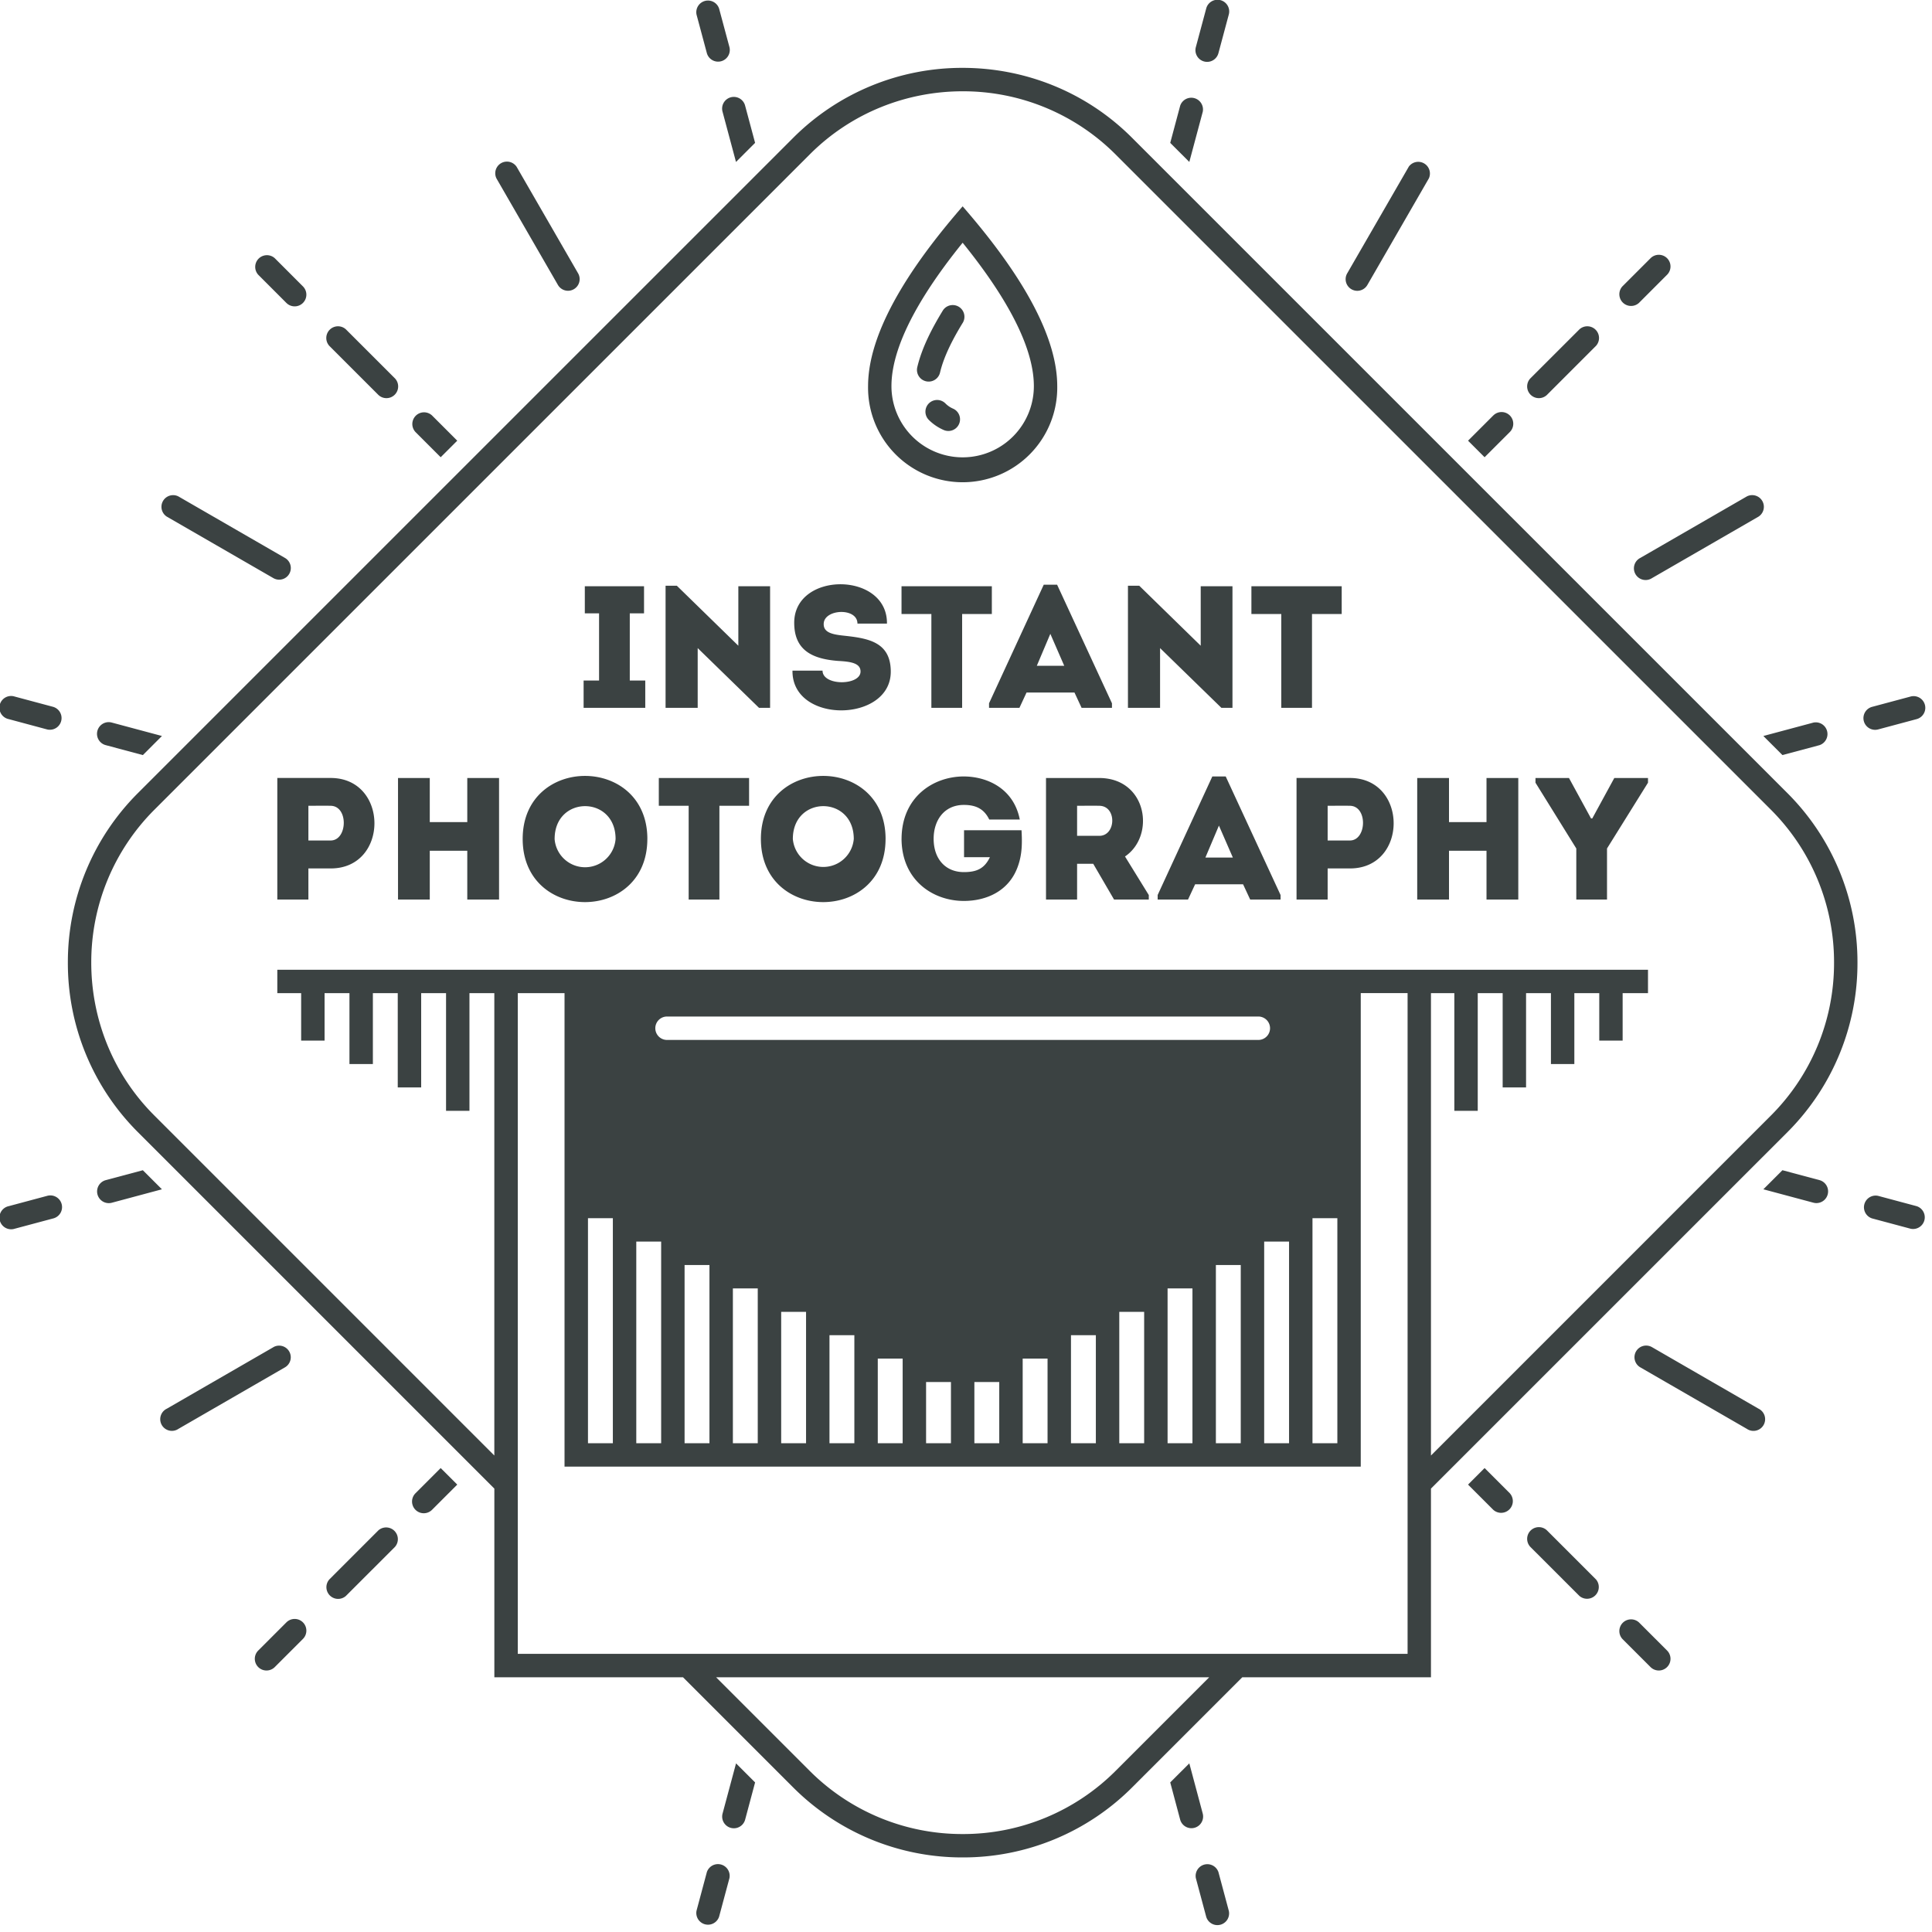 <svg width="80" height="80" xmlns="http://www.w3.org/2000/svg"><path d="M56.346 41.124V60.73h-32.97V41.124H21.44v27.359h36.845v-27.36h-1.938zM27.62 43.062h24.485a.484.484 0 100-.97H27.62a.485.485 0 000 .97zm26.727 16.7h1.03v-9.319h-1.03v9.32zm-2 0h1.03v-8.35h-1.03v8.35zm-2 0h1.03v-7.381h-1.03v7.381zm-2 0h1.03V53.35h-1.03v6.412zm-2 0h1.03V54.32h-1.03v5.443zm-2 0h1.03v-4.474h-1.03v4.474zm-2 0h1.03v-3.505h-1.03v3.505zm-2 0h1.03v-2.536h-1.03v2.536zm-2 0h1.03v-2.536h-1.03v2.536zm-2 0h1.03v-3.505h-1.03v3.505zm-2 0h1.03v-4.474h-1.03v4.474zm-2 0h1.03V54.32h-1.03v5.443zm-2 0h1.03V53.35h-1.03v6.412zm-2 0h1.03v-7.381h-1.03v7.381zm-2 0h1.03v-8.35h-1.03v8.35zm-2 0h1.03v-9.319h-1.03v9.32zm6.92 14.044l-.412 1.54a.483.483 0 11-.935-.25l.558-2.079.79.79zm17.602-69.43a.485.485 0 01.935.25l-.557 2.08-.79-.79.412-1.54zM49.945.358a.484.484 0 11.935.25l-.428 1.595a.483.483 0 11-.935-.25l.428-1.595zm8.385 6.549a.484.484 0 01.836.48L56.62 11.8a.482.482 0 11-.836-.48l2.547-4.412zM11.859 67.179a.484.484 0 11.685.685l-1.166 1.166a.484.484 0 11-.685-.685l1.166-1.166zm3.812-3.813a.486.486 0 01.685.686l-2.035 2.034a.485.485 0 01-.684-.685l2.034-2.035zm3.263-1.892l-1.044 1.044a.484.484 0 11-.686-.685l1.044-1.044.686.685zm42.9-44.27a.484.484 0 11.685.685l-1.045 1.044-.685-.685 1.044-1.044zm3.568-3.568a.485.485 0 01.685.685l-2.035 2.035a.485.485 0 01-.685-.686l2.035-2.034zm2.944-2.944a.484.484 0 11.684.685l-1.166 1.167a.485.485 0 01-.685-.685l1.167-1.167zM11.318 55.784a.482.482 0 11.48.836L7.39 59.165a.483.483 0 11-.48-.835l4.41-2.546zm61.014-35.228a.484.484 0 01.484.837l-4.409 2.545a.484.484 0 11-.485-.836l4.41-2.546zM1.952 49.518a.484.484 0 11.25.935l-1.593.426a.484.484 0 11-.25-.934l1.593-.427zm4.754-.272l-2.076.557a.484.484 0 01-.25-.936l1.535-.41.79.789zM75.093 29.92a.485.485 0 01.25.935l-1.536.411-.79-.79 2.076-.556zm4.02-1.078a.484.484 0 01.251.935l-1.594.427a.483.483 0 11-.25-.935l1.594-.427zm-76.91.428a.484.484 0 01-.249.935L.36 29.777a.484.484 0 11.249-.934l1.595.427zm3.712 1.996l-1.539-.412a.483.483 0 11.25-.935l2.08.557-.79.79zm69.432 17.602a.484.484 0 01-.25.935l-2.08-.557.79-.79 1.54.412zm4.017 1.077a.484.484 0 01-.25.934l-1.595-.427a.484.484 0 01.25-.934l1.595.427zM11.8 23.103a.482.482 0 11-.48.836l-4.412-2.546a.483.483 0 01.48-.837l4.412 2.547zM72.816 58.33a.484.484 0 11-.484.835l-4.41-2.546a.483.483 0 11.484-.836l4.41 2.547zM12.544 11.859a.484.484 0 11-.685.685l-1.166-1.167a.485.485 0 01.685-.685l1.166 1.167zm3.812 3.811a.485.485 0 01-.685.686l-2.035-2.035a.485.485 0 01.685-.685l2.035 2.034zm1.892 3.263l-1.044-1.044a.485.485 0 01.686-.685l1.044 1.044-.686.685zm44.27 42.9a.485.485 0 01-.685.685l-1.044-1.044.685-.685 1.045 1.044zm3.569 3.568a.486.486 0 01-.685.685l-2.035-2.034a.485.485 0 01.685-.686l2.035 2.035zm2.943 2.944a.483.483 0 11-.685.685l-1.166-1.166a.485.485 0 01.685-.685l1.166 1.166zM23.938 11.318a.481.481 0 11-.836.48l-2.545-4.41a.483.483 0 01.836-.48l2.545 4.41zm6.267-9.366a.484.484 0 01-.935.25L28.843.609a.484.484 0 01.934-.25l.428 1.593zm.271 4.754L29.92 4.63a.484.484 0 11.935-.25l.412 1.536-.791.79zm19.326 68.387a.483.483 0 01-.935.25l-.41-1.537.79-.789.555 2.076zm1.078 4.021a.484.484 0 01-.935.25l-.427-1.593a.485.485 0 01.935-.25l.427 1.593zm-21.61-1.596a.485.485 0 01.935.25l-.428 1.595a.484.484 0 01-.934-.249l.427-1.596zm10.591-67.467c-1.359 1.68-2.948 4.018-2.948 5.938a2.948 2.948 0 105.897 0c0-1.92-1.59-4.259-2.949-5.938zm-1.399 7.338a.484.484 0 11.685-.685 1 1 0 00.32.218.483.483 0 01-.375.89 2 2 0 01-.63-.423zm.588-4.546a.485.485 0 01.825.508c-.379.615-.783 1.366-.95 2.075a.484.484 0 01-.943-.219c.194-.824.632-1.654 1.068-2.364zm4.728 3.146a3.917 3.917 0 11-7.833 0c0-2.575 2.277-5.558 3.916-7.445 1.64 1.887 3.917 4.87 3.917 7.445zm9.277 9.437v3.883h1.272v-3.883h1.23v-1.15h-3.739v1.15h1.237zm-2.48 3.883h.459v-5.033h-1.315v2.462l-2.545-2.484h-.468v5.055h1.33v-2.473l2.538 2.473zm-6.507-1.74h-1.136l.56-1.323.576 1.323zm.718 1.74h1.258v-.187l-2.271-4.91h-.554l-2.265 4.91v.187h1.259l.294-.633h1.985l.294.633zm-6.22-3.883v3.883h1.274v-3.883h1.23v-1.15h-3.74v1.15h1.236zM34.06 27.77h-1.245c-.028 2.215 4.07 2.157 4.07.043 0-1.258-.978-1.387-1.977-1.495-.453-.05-.827-.13-.799-.51.044-.597 1.396-.655 1.396.014h1.222c.028-2.172-3.883-2.172-3.84 0 .014 1.093.734 1.466 1.826 1.546.504.028.92.086.92.438 0 .59-1.573.604-1.573-.036zm-2.632 1.539h.46v-5.033h-1.315v2.462l-2.546-2.484h-.467v5.055h1.33v-2.473l2.538 2.473zm-5.35-1.129v-2.783h.59v-1.121h-2.452v1.121h.59v2.783h-.64v1.129h2.553V28.18h-.64zm40.465 6.954l1.697-2.724v-.195h-1.395l-.913 1.676h-.05l-.914-1.676h-1.387v.195l1.69 2.724v2.115h1.272v-2.115zm-3.674-2.919h-1.316v1.827H60v-1.827h-1.316v5.034H60v-2.021h1.553v2.02h1.316v-5.033zm-6.974 2.588h-.92v-1.437c.294 0 .618-.007.92 0 .747.007.704 1.437 0 1.437zm-.92 2.446V35.96h.927c2.408 0 2.408-3.738 0-3.746h-2.215v5.034h1.287zm-3.926-1.74h-1.136l.56-1.323.576 1.322zm.719 1.74h1.258v-.187l-2.272-4.911H50.2l-2.264 4.91v.188h1.257l.295-.633h1.985l.295.633zm-6.248-2.64h-.92v-1.243c.302 0 .618-.007.92 0 .733.007.697 1.244 0 1.244zm1.064.856c1.272-.863.913-3.242-1.064-3.25h-2.207v5.034H44.6v-1.482h.668l.863 1.482h1.438v-.187l-.985-1.597zm-9.253-.733c.007 1.718 1.3 2.574 2.58 2.574.928 0 1.884-.403 2.244-1.453.173-.488.173-.97.144-1.474h-2.38v1.115h1.071c-.23.482-.56.618-1.078.618-.762 0-1.252-.546-1.252-1.38 0-.77.44-1.402 1.252-1.402.51 0 .84.173 1.05.604h1.265c-.245-1.252-1.302-1.776-2.315-1.783-1.28 0-2.574.862-2.58 2.58zm-4.501.007c0-1.811 2.523-1.811 2.523 0a1.266 1.266 0 01-2.523 0zm3.84 0c0-3.48-5.163-3.48-5.163 0 0 3.487 5.162 3.487 5.162 0zm-8.154-1.373v3.883h1.273v-3.883h1.229v-1.15H27.28v1.15h1.236zm-5.55 1.373c0-1.811 2.524-1.811 2.524 0a1.266 1.266 0 01-2.525 0zm3.84 0c0-3.48-5.163-3.48-5.163 0 0 3.487 5.162 3.487 5.162 0zm-6.141-2.524h-1.316v1.827h-1.553v-1.827h-1.315v5.034h1.315v-2.021h1.553v2.02h1.316v-5.033zm-6.974 2.588h-.921v-1.437c.296 0 .619-.007.92 0 .748.007.705 1.437 0 1.437zm-.921 2.446V35.96h.927c2.41 0 2.41-3.738 0-3.746h-2.214v5.034h1.287zm37.301 32.203H29.652l3.882 3.882a8.923 8.923 0 006.327 2.61 8.922 8.922 0 006.328-2.61l3.882-3.882zm9.182-7.812v7.812h-7.812l-4.567 4.566a9.89 9.89 0 01-7.013 2.894 9.889 9.889 0 01-7.013-2.894l-4.566-4.566H20.47V61.64L5.704 46.874A9.887 9.887 0 012.81 39.86a9.89 9.89 0 012.894-7.013L32.848 5.704a9.888 9.888 0 017.013-2.894c2.542 0 5.085.965 7.013 2.894L74.02 32.848a9.891 9.891 0 012.894 7.013 9.888 9.888 0 01-2.894 7.013L59.253 61.64zm-47.77-21.485H68.24v.969h-1.05v1.966h-.968v-1.966H65.19v2.935h-.969v-2.935h-1.03v3.904h-.969v-3.904H61.19v4.873h-.969v-4.873h-.968V60.27l14.08-14.081a8.918 8.918 0 002.611-6.328 8.92 8.92 0 00-2.61-6.328L46.189 6.39a8.92 8.92 0 00-6.328-2.61c-2.294 0-4.588.87-6.327 2.61L6.389 33.533a8.92 8.92 0 00-2.61 6.328c0 2.295.87 4.589 2.61 6.328l14.08 14.081V41.124h-1.03v4.873h-.969v-4.873h-1.03v3.904h-.97v-3.904h-1.03v2.935h-.97v-2.935h-1.03v1.966h-.97v-1.966h-.987v-.969z" fill="#3B4242" fill-rule="evenodd"/></svg>